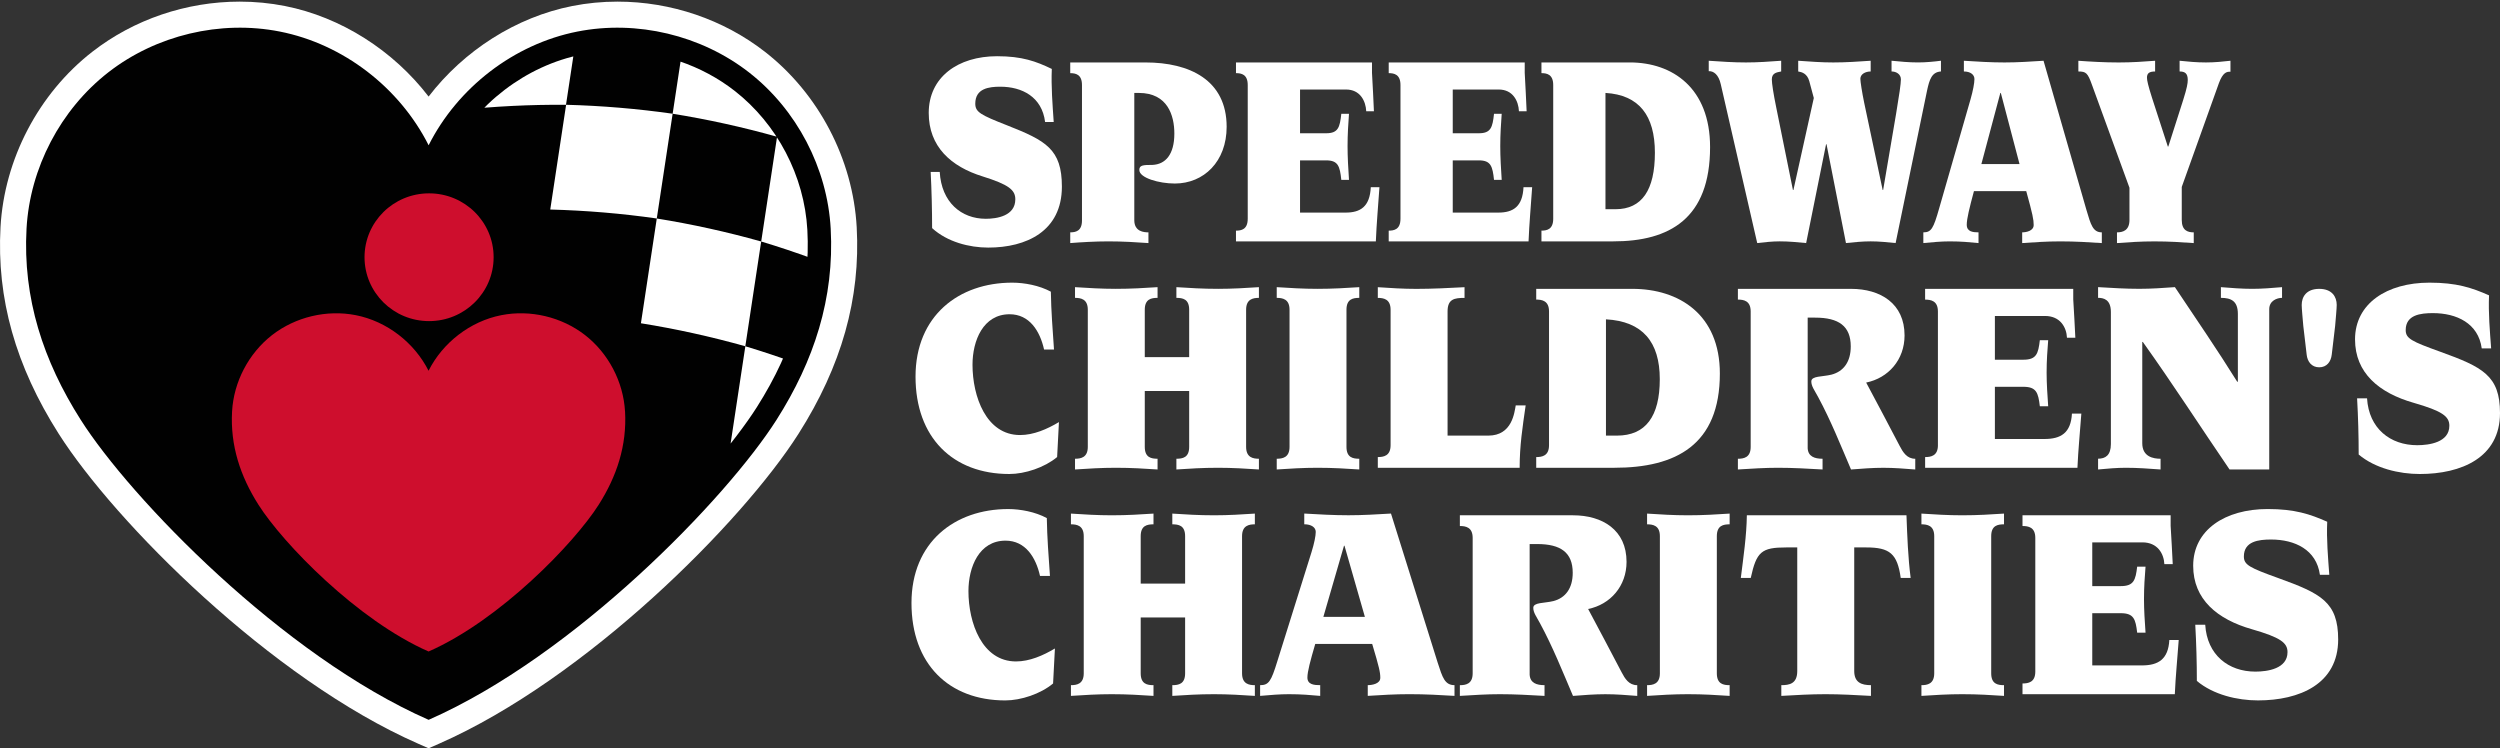<?xml version="1.0" encoding="UTF-8"?>
<svg id="Full_Color_on_Light" data-name="Full Color on Light" xmlns="http://www.w3.org/2000/svg" xmlns:xlink="http://www.w3.org/1999/xlink" viewBox="0 0 1323.77 396.22">
  <rect x="0" y="0" width="1323.77" height="396.22" fill="#333333" stroke="none"/>
  <defs>
    <style>
      .cls-1 {
        clip-path: url(#clippath);
      }

      .cls-2 {
        fill: none;
      }

      .cls-2, .cls-3, .cls-4, .cls-5, .cls-6 {
        stroke-width: 0px;
      }

      .cls-3 {
        fill-rule: evenodd;
      }

      .cls-3, .cls-5 {
        fill: #fff;
      }

      .cls-4 {
        fill: #ce0e2d;
      }

      .cls-6 {
        fill: #010101;
      }
    </style>
    <clipPath id="clippath">
      <path class="cls-2" d="M226.95,367.57c-23.5-10.98-59.15-32.14-102.88-72.15-35.62-32.59-59.99-62.58-70.91-79.78-19.79-31.13-28.54-61.84-26.77-93.9,1.58-28.56,15.98-56.1,38.54-73.66,17.44-13.57,39.47-21.05,62.04-21.05,6.36,0,12.67.61,18.78,1.82,29.53,5.82,56.41,26.37,70.15,53.64l11.05,21.94,11.05-21.94c13.74-27.27,40.61-47.82,70.14-53.64,6.11-1.21,12.43-1.82,18.78-1.82,22.57,0,44.61,7.48,62.05,21.05,22.54,17.56,36.95,45.09,38.53,73.65,1.77,32.06-6.98,62.77-26.76,93.9-10.93,17.2-35.3,47.19-70.92,79.78-43.73,40.01-79.37,61.17-102.87,72.15Z"/>
    </clipPath>
  </defs>
  <g>
    <g>
      <path class="cls-5" d="M492.8,91.05c.5,9.72.76,20.17.76,29.74,8,7.32,19.69,10.31,29.72,10.31,20.2,0,39-8.67,39-32.28,0-19.88-8.51-24.36-28.96-32.43-14.1-5.53-16.9-7.03-16.9-11.51,0-8.07,7.25-8.97,13.22-8.97,11.56,0,22.1,5.39,23.75,18.68h4.56c-.63-9.41-1.4-18.68-1.01-28.09-8.39-4.04-15.75-6.73-28.97-6.73-20.7,0-36.2,11.06-36.2,30.04,0,17.78,11.69,28.39,28.58,33.62,13.84,4.34,17.27,7.17,17.27,12.11,0,8.81-9.78,10.31-15.62,10.31-13.08,0-23.5-8.82-24.4-24.81h-4.82Z"/>
      <path class="cls-5" d="M572.92,116.75c0,5.68-3.42,6.28-6.22,6.28v5.68c5.59-.45,13.33-.9,20.19-.9,7.76,0,14.87.45,21.22.9v-5.68c-2.28,0-7.49-.3-7.49-6.43V49.21h2.41c15.24,0,18.8,11.95,18.8,21.52,0,11.21-4.82,16.29-11.56,16.59-5.08,0-6.99.15-6.99,2.69,0,4.19,10.42,7.17,18.8,7.17,15.37,0,27.44-11.66,27.44-30.04,0-24.81-19.69-34.07-42.94-34.07h-39.88v5.67c2.8,0,6.22.6,6.22,6.28v71.73h0Z"/>
      <path class="cls-5" d="M660.68,115.86c0,5.68-3.42,6.27-6.22,6.27v5.68h74.06c.38-9.56,1.26-19.13,1.91-28.69h-4.58c-.51,10.31-5.46,13.45-13.34,13.45h-24.13v-27.65h13.84c6.36,0,7.25,3.14,8.01,10.31h4.07c-.39-5.83-.76-12.11-.76-17.79,0-6.57.38-11.8.76-17.19h-4.07c-.76,7.18-1.65,10.31-8.01,10.31h-13.84v-23.16h24.38c7.37,0,10.41,5.98,10.67,11.51h4.07c-.25-6.43-.63-13-1.02-20.32v-5.53h-72.02v5.67c2.8,0,6.22.6,6.22,6.28v70.84h0Z"/>
      <path class="cls-5" d="M741.56,115.86c0,5.68-3.43,6.27-6.23,6.27v5.68h74.05c.38-9.56,1.27-19.13,1.91-28.69h-4.58c-.5,10.31-5.46,13.45-13.34,13.45h-24.13v-27.65h13.85c6.35,0,7.23,3.14,8,10.31h4.07c-.38-5.83-.76-12.11-.76-17.79,0-6.57.39-11.8.76-17.19h-4.07c-.76,7.18-1.65,10.31-8,10.31h-13.85v-23.16h24.38c7.37,0,10.43,5.98,10.67,11.51h4.07c-.25-6.43-.63-13-1.01-20.32v-5.53h-72.02v5.67c2.79,0,6.23.6,6.23,6.28v70.84h0Z"/>
      <path class="cls-3" d="M850.11,49.21c17.79,1.05,26.17,11.95,26.17,31.68s-6.86,29.89-20.83,29.89h-5.34v-61.57h0ZM816.2,127.81h37.98c29.98,0,51.32-12.11,51.32-49.92,0-31.23-19.81-44.83-42.54-44.83h-46.75v5.67c2.8,0,6.23.6,6.23,6.28v70.84c0,5.68-3.42,6.27-6.23,6.27v5.68h0Z"/>
      <path class="cls-5" d="M904.8,37.69c2.54-.14,5.21,1.8,6.35,6.87l19.31,84.14c3.93-.45,8-.9,11.94-.9,4.7,0,9.27.45,13.97.9l10.54-52.3h.25l10.29,52.3c4.32-.45,8.76-.9,13.08-.9s8.76.45,13.21.9l16.64-80.7c1.27-5.97,2.55-9.86,7.37-10.16v-5.68c-3.42.45-7.88.9-12.19.9-4.71,0-9.53-.45-13.98-.9v5.68c2.55,0,4.96,1.49,4.96,4.19,0,2.24-.9,8.37-2.55,18.23l-6.86,40.35h-.25l-9.78-46.18c-1.14-5.53-2.03-11.21-2.03-12.7,0-2.39,2.54-3.88,5.46-3.88v-5.68c-6.48.45-13.21.9-19.82.9-6.22,0-12.32-.45-18.55-.9v5.68c1.91.3,4.71,1.05,5.85,5.08l2.41,8.97-10.8,48.72h-.25l-8.89-43.94c-1.41-6.87-2.29-12.55-2.29-14.64,0-3.44,2.67-3.74,4.95-4.19v-5.68c-6.09.45-12.44.9-18.67.9-6.6,0-13.21-.45-19.69-.9v5.53h0Z"/>
      <path class="cls-3" d="M1018.43,128.71c4.7-.45,9.39-.9,13.97-.9,6.09,0,10.55.45,15.24.9v-5.68c-2.92,0-6.23-.3-6.23-4.03,0-3.14,1.4-8.82,3.81-17.79h27.69c3.43,12.4,3.94,15.09,3.94,17.93,0,3.14-3.94,3.89-6.09,3.89v5.68c6.6-.45,13.07-.9,20.19-.9,8.01,0,15.12.45,21.98.9v-5.68c-4.7,0-5.84-4.03-8.13-11.81l-22.73-79.05c-6.86.45-13.85.9-20.71.9s-14.86-.45-21.47-.9v5.68c3.43,0,5.59,1.64,5.59,4.03,0,2.09-.76,6.13-2.04,10.61l-16.64,57.84c-3.05,10.76-4.19,12.7-8.38,12.7v5.68h0ZM1049.16,86.86l10.04-37.66h.25l9.9,37.66h-20.2Z"/>
      <path class="cls-5" d="M1100.52,37.85c4.05,0,4.95.75,7.23,7.17l19.82,54.4v17.04c0,5.53-3.43,6.58-6.61,6.58v5.68c6.23-.45,12.45-.9,19.82-.9,7.88,0,14.61.45,20.83.9v-5.68c-3.3,0-6.35-1.05-6.35-6.58v-17.48l19.69-55c2.04-5.53,4.07-6.13,6.1-5.98v-5.83c-3.81.45-8.39.9-12.96.9-5.09,0-9.65-.45-13.97-.9v5.68c2.67,0,4.32.89,4.32,4.48,0,1.79-.39,4.18-2.42,10.61l-7.88,24.66h-.25l-8.39-25.85c-2.03-6.43-2.66-9.12-2.66-10.61,0-2.39,1.26-3.28,4.31-3.28v-5.68c-5.84.45-12.19.9-19.3.9-7.62,0-15.24-.45-21.34-.9v5.68h0Z"/>
    </g>
    <g>
      <path class="cls-5" d="M560.74,223.48c-6.22,3.74-13.42,6.88-20.61,6.88-17.98,0-25.18-20.47-25.18-37.21,0-12.85,5.67-26.75,19.64-26.75,10.51,0,16.05,8.82,18.26,18.68h5.25c-.69-10.16-1.52-20.47-1.66-30.63-6.09-3.29-13.98-4.78-20.48-4.78-28.22,0-51.18,17.48-51.18,49.76s19.78,51.56,49.66,51.56c8.3,0,18.67-3.44,25.32-8.97l.96-18.53h0Z"/>
      <path class="cls-5" d="M569.23,248.59c6.63-.45,14.11-.9,21.58-.9,8.3,0,15.21.45,22.13.9v-5.68c-3.32,0-6.77-.6-6.77-6.28v-29.59h23.51v29.59c0,5.67-3.46,6.28-6.77,6.28v5.68c6.91-.45,13.83-.9,22.13-.9,7.46,0,14.94.45,21.57.9v-5.68c-3.04,0-6.78-.6-6.78-6.28v-72.63c0-5.68,3.73-6.28,6.78-6.28v-5.67c-6.63.45-14.11.89-21.57.89-8.3,0-15.22-.45-22.13-.89v5.67c3.31,0,6.77.6,6.77,6.28v25.1h-23.51v-25.1c0-5.68,3.46-6.28,6.77-6.28v-5.67c-6.92.45-13.84.89-22.13.89-7.47,0-14.94-.45-21.58-.89v5.67c3.04,0,6.77.6,6.77,6.28v72.63c0,5.67-3.73,6.28-6.77,6.28v5.68h0Z"/>
      <path class="cls-5" d="M676.04,248.59c6.64-.45,14.12-.9,21.58-.9,8.3,0,15.22.45,22.13.9v-5.68c-3.32,0-6.78-.6-6.78-6.28v-72.63c0-5.68,3.46-6.28,6.78-6.28v-5.67c-6.91.45-13.83.89-22.13.89-7.46,0-14.94-.45-21.58-.89v5.67c3.04,0,6.78.6,6.78,6.28v72.63c0,5.67-3.73,6.28-6.78,6.28v5.68h0Z"/>
      <path class="cls-5" d="M736.33,235.74c0,5.68-3.72,6.28-6.77,6.28v5.67h75.11c0-11.81,1.52-21.52,3.18-33.02h-5.26c-.69,3.59-1.8,15.99-14.52,15.99h-21.57v-65.75c0-6.58,3.59-7.17,8.98-7.17v-5.67c-8.57.45-17.02.89-25.59.89-6.91,0-13.98-.45-20.33-.89v5.67c3.04,0,6.77.6,6.77,6.28v71.73h0Z"/>
      <path class="cls-3" d="M850.37,169.09c19.37,1.04,28.5,11.96,28.5,31.68s-7.48,29.89-22.69,29.89h-5.81v-61.57h0ZM813.43,247.69h41.36c32.65,0,55.89-12.1,55.89-49.91,0-31.24-21.59-44.83-46.33-44.83h-50.91v5.68c3.04,0,6.78.6,6.78,6.28v70.84c0,5.68-3.74,6.28-6.78,6.28v5.67h0Z"/>
      <path class="cls-5" d="M920.25,248.59c7.33-.45,14.24-.9,21.16-.9,7.89,0,15.78.45,23.65.9v-5.68c-4.28,0-7.61-1.2-7.88-5.53v-69.19h4c12.45,0,18.81,4.48,18.81,15.25,0,8.22-3.87,13.29-10.23,14.94-4.85,1.2-10.65.6-10.65,3.59,0,2.54,1.66,4.63,3.59,8.22,6.63,12.26,11.89,25.41,17.43,38.41,5.67-.45,11.48-.9,17.15-.9s11.2.45,16.87.9v-5.68c-4.43,0-6.5-3.44-8.3-6.88-5.81-11.21-11.76-22.27-17.7-33.47,11.76-2.39,20.33-12.1,20.33-24.96,0-16.89-12.72-24.66-28.35-24.66h-59.9v5.68c3.04,0,6.77.6,6.77,6.28v71.73c0,5.67-3.72,6.28-6.77,6.28v5.68h0Z"/>
      <path class="cls-5" d="M1026.15,235.74c0,5.68-3.74,6.28-6.78,6.28v5.67h80.65c.41-9.56,1.38-19.13,2.07-28.69h-4.98c-.55,10.31-5.94,13.45-14.52,13.45h-26.28v-27.64h15.08c6.91,0,7.88,3.13,8.72,10.31h4.42c-.41-5.83-.83-12.1-.83-17.78,0-6.58.41-11.81.83-17.19h-4.42c-.84,7.17-1.8,10.32-8.72,10.32h-15.08v-23.16h26.56c8.02,0,11.35,5.98,11.61,11.51h4.43c-.28-6.42-.69-13-1.11-20.32v-5.53h-78.44v5.68c3.04,0,6.78.6,6.78,6.28v70.84h0Z"/>
      <path class="cls-5" d="M1110.98,248.59c4.85-.45,9.82-.9,14.67-.9,6.09,0,12.31.45,18.39.9v-5.68c-3.87,0-9.69-1.05-9.69-8.22v-53.65h.28c15.91,22.26,30.72,45.28,45.93,67.55h21.02v-84.89c0-4.48,4.15-5.98,6.78-5.98v-5.67c-5.26.45-10.52.89-15.78.89-5.53,0-11.07-.45-16.59-.89v5.67c5.39,0,8.98,1.65,8.98,8.52v35.71l-.27.3c-10.52-16.89-22-33.62-33.07-50.21-6.22.45-12.31.89-18.81.89-7.34,0-14.54-.45-21.87-.89v5.67c2.76,0,6.78.75,6.78,7.47v69.94c0,5.98-2.91,7.77-6.78,7.77v5.68h0Z"/>
      <path class="cls-5" d="M1221.39,187.77c.41,3.73,2.63,6.72,6.65,6.72s6.22-2.99,6.64-6.72l1.8-15.25c.28-3.44.83-9.11.83-11.05,0-4.34-2.5-8.52-9.26-8.52s-9.28,4.18-9.28,8.52c0,1.94.56,7.62.84,11.05l1.79,15.25h0Z"/>
      <path class="cls-5" d="M1248.1,210.93c.56,9.71.84,20.17.84,29.74,8.7,7.33,21.44,10.32,32.37,10.32,21.99,0,42.46-8.67,42.46-32.28,0-19.87-9.26-24.36-31.54-32.43-15.35-5.53-18.39-7.02-18.39-11.51,0-8.07,7.89-8.97,14.39-8.97,12.59,0,24.07,5.38,25.87,18.68h4.98c-.69-9.41-1.52-18.68-1.11-28.09-9.13-4.04-17.15-6.72-31.54-6.72-22.55,0-39.42,11.05-39.42,30.03,0,17.78,12.72,28.39,31.12,33.62,15.08,4.34,18.82,7.17,18.82,12.11,0,8.82-10.65,10.31-17.02,10.31-14.24,0-25.59-8.82-26.56-24.81h-5.26Z"/>
    </g>
    <g>
      <path class="cls-5" d="M558.59,343.37c-6.23,3.73-13.42,6.87-20.61,6.87-17.98,0-25.18-20.47-25.18-37.21,0-12.85,5.67-26.75,19.64-26.75,10.52,0,16.05,8.82,18.26,18.69h5.26c-.7-10.16-1.52-20.48-1.66-30.64-6.09-3.29-13.97-4.78-20.47-4.78-28.23,0-51.19,17.48-51.19,49.77s19.79,51.56,49.66,51.56c8.31,0,18.68-3.43,25.32-8.97l.97-18.53h0Z"/>
      <path class="cls-5" d="M567.07,368.48c6.64-.45,14.11-.9,21.59-.9,8.3,0,15.21.45,22.13.9v-5.68c-3.33,0-6.78-.59-6.78-6.27v-29.59h23.52v29.59c0,5.68-3.46,6.27-6.78,6.27v5.68c6.91-.45,13.83-.9,22.13-.9,7.47,0,14.94.45,21.58.9v-5.68c-3.05,0-6.78-.59-6.78-6.27v-72.63c0-5.68,3.73-6.27,6.78-6.27v-5.68c-6.64.45-14.11.9-21.58.9-8.3,0-15.22-.45-22.13-.9v5.68c3.32,0,6.78.59,6.78,6.27v25.11h-23.52v-25.11c0-5.68,3.45-6.27,6.78-6.27v-5.68c-6.92.45-13.84.9-22.13.9-7.47,0-14.95-.45-21.59-.9v5.68c3.05,0,6.78.59,6.78,6.27v72.63c0,5.68-3.73,6.27-6.78,6.27v5.68h0Z"/>
      <path class="cls-3" d="M667.24,368.48c5.12-.45,10.24-.9,15.22-.9,6.65,0,11.48.45,16.6.9v-5.68c-3.17,0-6.78-.29-6.78-4.04,0-3.13,1.53-8.81,4.15-17.78h30.16c3.73,12.4,4.29,15.09,4.29,17.93,0,3.13-4.29,3.88-6.64,3.88v5.68c7.2-.45,14.25-.9,21.99-.9,8.71,0,16.47.45,23.94.9v-5.68c-5.12,0-6.37-4.04-8.87-11.81l-24.76-79.05c-7.46.45-15.08.9-22.54.9s-16.19-.45-23.38-.9v5.68c3.73,0,6.08,1.64,6.08,4.04,0,2.09-.82,6.13-2.21,10.61l-18.12,57.84c-3.31,10.76-4.57,12.7-9.13,12.7v5.68h0ZM700.73,326.64l10.93-37.66h.26l10.8,37.66h-21.99Z"/>
      <path class="cls-5" d="M773.02,368.48c7.34-.45,14.25-.9,21.17-.9,7.88,0,15.77.45,23.65.9v-5.68c-4.29,0-7.61-1.2-7.88-5.53v-69.19h4.01c12.44,0,18.8,4.48,18.8,15.24,0,8.22-3.87,13.3-10.23,14.95-4.84,1.2-10.65.6-10.65,3.59,0,2.54,1.66,4.64,3.59,8.22,6.64,12.26,11.9,25.41,17.43,38.41,5.68-.45,11.48-.9,17.16-.9s11.2.45,16.87.9v-5.68c-4.43,0-6.5-3.43-8.3-6.87-5.82-11.2-11.76-22.27-17.71-33.47,11.76-2.39,20.34-12.11,20.34-24.96,0-16.89-12.74-24.66-28.37-24.66h-59.89v5.68c3.05,0,6.78.6,6.78,6.28v71.73c0,5.68-3.73,6.27-6.78,6.27v5.68h0Z"/>
      <path class="cls-5" d="M872.14,368.48c6.65-.45,14.11-.9,21.59-.9,8.3,0,15.21.45,22.13.9v-5.68c-3.31,0-6.78-.59-6.78-6.27v-72.63c0-5.68,3.47-6.27,6.78-6.27v-5.68c-6.92.45-13.84.9-22.13.9-7.48,0-14.94-.45-21.59-.9v5.68c3.05,0,6.78.59,6.78,6.27v72.63c0,5.68-3.73,6.27-6.78,6.27v5.68h0Z"/>
      <path class="cls-5" d="M943.23,368.48c7.74-.45,15.49-.9,23.37-.9s16.05.45,24.08.9v-5.68c-5.12,0-8.85-1.49-8.85-7.47v-65.46h6.36c12.44,0,16.45,3.29,18.26,16.14h5.25c-1.38-10.76-1.8-22.12-2.21-33.18h-84.52c-.14,10.91-1.8,21.97-3.19,33.18h5.26c3.05-13.9,5.67-16.14,18.82-16.14h5.8v65.46c0,6.72-4.15,7.47-8.44,7.47v5.68h0Z"/>
      <path class="cls-5" d="M1017.41,368.48c6.64-.45,14.11-.9,21.58-.9,8.31,0,15.23.45,22.15.9v-5.68c-3.33,0-6.78-.59-6.78-6.27v-72.63c0-5.68,3.45-6.27,6.78-6.27v-5.68c-6.92.45-13.84.9-22.15.9-7.46,0-14.94-.45-21.58-.9v5.68c3.05,0,6.78.59,6.78,6.27v72.63c0,5.68-3.73,6.27-6.78,6.27v5.68h0Z"/>
      <path class="cls-5" d="M1077.71,355.63c0,5.68-3.73,6.27-6.78,6.27v5.68h80.65c.42-9.56,1.39-19.13,2.07-28.69h-4.97c-.56,10.32-5.96,13.45-14.53,13.45h-26.28v-27.65h15.07c6.92,0,7.88,3.14,8.71,10.32h4.43c-.42-5.83-.82-12.11-.82-17.78,0-6.57.4-11.81.82-17.19h-4.43c-.84,7.17-1.8,10.31-8.71,10.31h-15.07v-23.16h26.56c8.02,0,11.34,5.97,11.62,11.51h4.43c-.28-6.43-.7-13-1.11-20.32v-5.53h-78.44v5.68c3.05,0,6.78.6,6.78,6.28v70.84h0Z"/>
      <path class="cls-5" d="M1162.41,330.82c.56,9.71.84,20.18.84,29.74,8.71,7.32,21.44,10.31,32.36,10.31,21.99,0,42.47-8.67,42.47-32.28,0-19.88-9.27-24.36-31.54-32.43-15.35-5.53-18.39-7.03-18.39-11.51,0-8.07,7.88-8.97,14.38-8.97,12.6,0,24.07,5.38,25.88,18.68h4.97c-.68-9.41-1.52-18.68-1.1-28.09-9.13-4.04-17.15-6.73-31.54-6.73-22.55,0-39.43,11.06-39.43,30.04,0,17.78,12.74,28.39,31.14,33.62,15.08,4.34,18.81,7.17,18.81,12.11,0,8.82-10.65,10.32-17.01,10.32-14.25,0-25.6-8.82-26.56-24.81h-5.26Z"/>
    </g>
  </g>
  <g>
    <path class="cls-5" d="M221.4,393.78c-77.9-34.24-160.59-117.31-190.33-164.11C8.26,193.78-1.82,158,.27,120.29,2.26,84.29,20.42,49.57,48.86,27.43,70.87,10.3,98.61.86,126.97.86c8.05,0,16.08.78,23.85,2.31,29.78,5.87,57.41,23.57,76.13,47.96,18.72-24.39,46.35-42.1,76.14-47.96,7.76-1.53,15.79-2.31,23.84-2.31,28.37,0,56.11,9.44,78.12,26.57,28.43,22.14,46.59,56.85,48.58,92.86,2.09,37.7-7.99,73.48-30.8,109.38-29.75,46.8-112.44,129.87-190.32,164.11l-5.55,2.44-5.55-2.44Z"/>
    <g>
      <path class="cls-6" d="M411.19,222.28c-26.41,41.55-106.87,124.87-184.23,158.88-77.37-34.01-157.83-117.32-184.23-158.88-19.82-31.17-30.72-64.34-28.68-101.22,1.77-32.04,17.97-63.02,43.29-82.74,25.32-19.71,59.34-27.82,90.82-21.61,33.6,6.62,63.43,29.69,78.8,60.21,15.37-30.52,45.21-53.6,78.8-60.21,31.48-6.21,65.5,1.9,90.82,21.61,25.32,19.72,41.51,50.69,43.28,82.74,2.04,36.88-8.86,70.05-28.67,101.22Z"/>
      <g class="cls-1">
        <path class="cls-5" d="M299.7,55.49c-19.03-.14-37.87.8-56.79,2.83,2.8-18.49,5.6-36.98,8.4-55.47C270.23.81,289.06-.13,308.1.01c-2.8,18.49-5.6,36.98-8.4,55.47ZM419.85,16.94c-18.24-5.13-36.58-9.17-55.28-12.18-2.8,18.49-5.6,36.98-8.4,55.47,18.71,3.01,37.04,7.06,55.28,12.18,2.8-18.49,5.6-36.98,8.4-55.47ZM356.17,60.22c-18.76-2.66-37.47-4.23-56.41-4.74-2.8,18.49-5.6,36.98-8.4,55.47,18.94.5,37.65,2.07,56.41,4.74,2.8-18.49,5.6-36.98,8.4-55.47ZM464.86,91.93c-17.47-7.55-35.18-14.02-53.4-19.52-2.8,18.49-5.6,36.98-8.4,55.47,18.22,5.5,35.93,11.97,53.4,19.52,2.8-18.49,5.6-36.98,8.4-55.47ZM403.05,127.88c-18.24-5.13-36.58-9.17-55.28-12.18-2.8,18.49-5.6,36.98-8.4,55.47,18.71,3.01,37.04,7.06,55.28,12.18,2.8-18.49,5.6-36.98,8.4-55.47ZM448.06,202.87c-17.47-7.55-35.18-14.02-53.4-19.52-2.8,18.49-5.6,36.98-8.4,55.47,18.22,5.5,35.93,11.97,53.4,19.52,2.8-18.49,5.6-36.98,8.4-55.47Z"/>
      </g>
      <path class="cls-4" d="M193.02,136.2c0-18.68,15.3-33.82,34.18-33.82s34.18,15.14,34.18,33.82-15.3,33.83-34.18,33.83-34.18-15.15-34.18-33.83h0ZM330.96,217.88c-.87-15.66-8.78-30.8-21.15-40.43-12.37-9.63-29-13.6-44.38-10.56-16.42,3.23-31,14.51-38.51,29.43-7.51-14.92-22.09-26.19-38.51-29.43-15.39-3.04-32.01.93-44.38,10.56-12.37,9.64-20.29,24.77-21.15,40.43-1,18.02,4.33,34.23,14.02,49.46,12.9,20.31,52.22,61.02,90.03,77.64,37.81-16.62,77.12-57.33,90.03-77.64,9.68-15.23,15.01-31.44,14.01-49.46Z"/>
    </g>
  </g>
</svg>